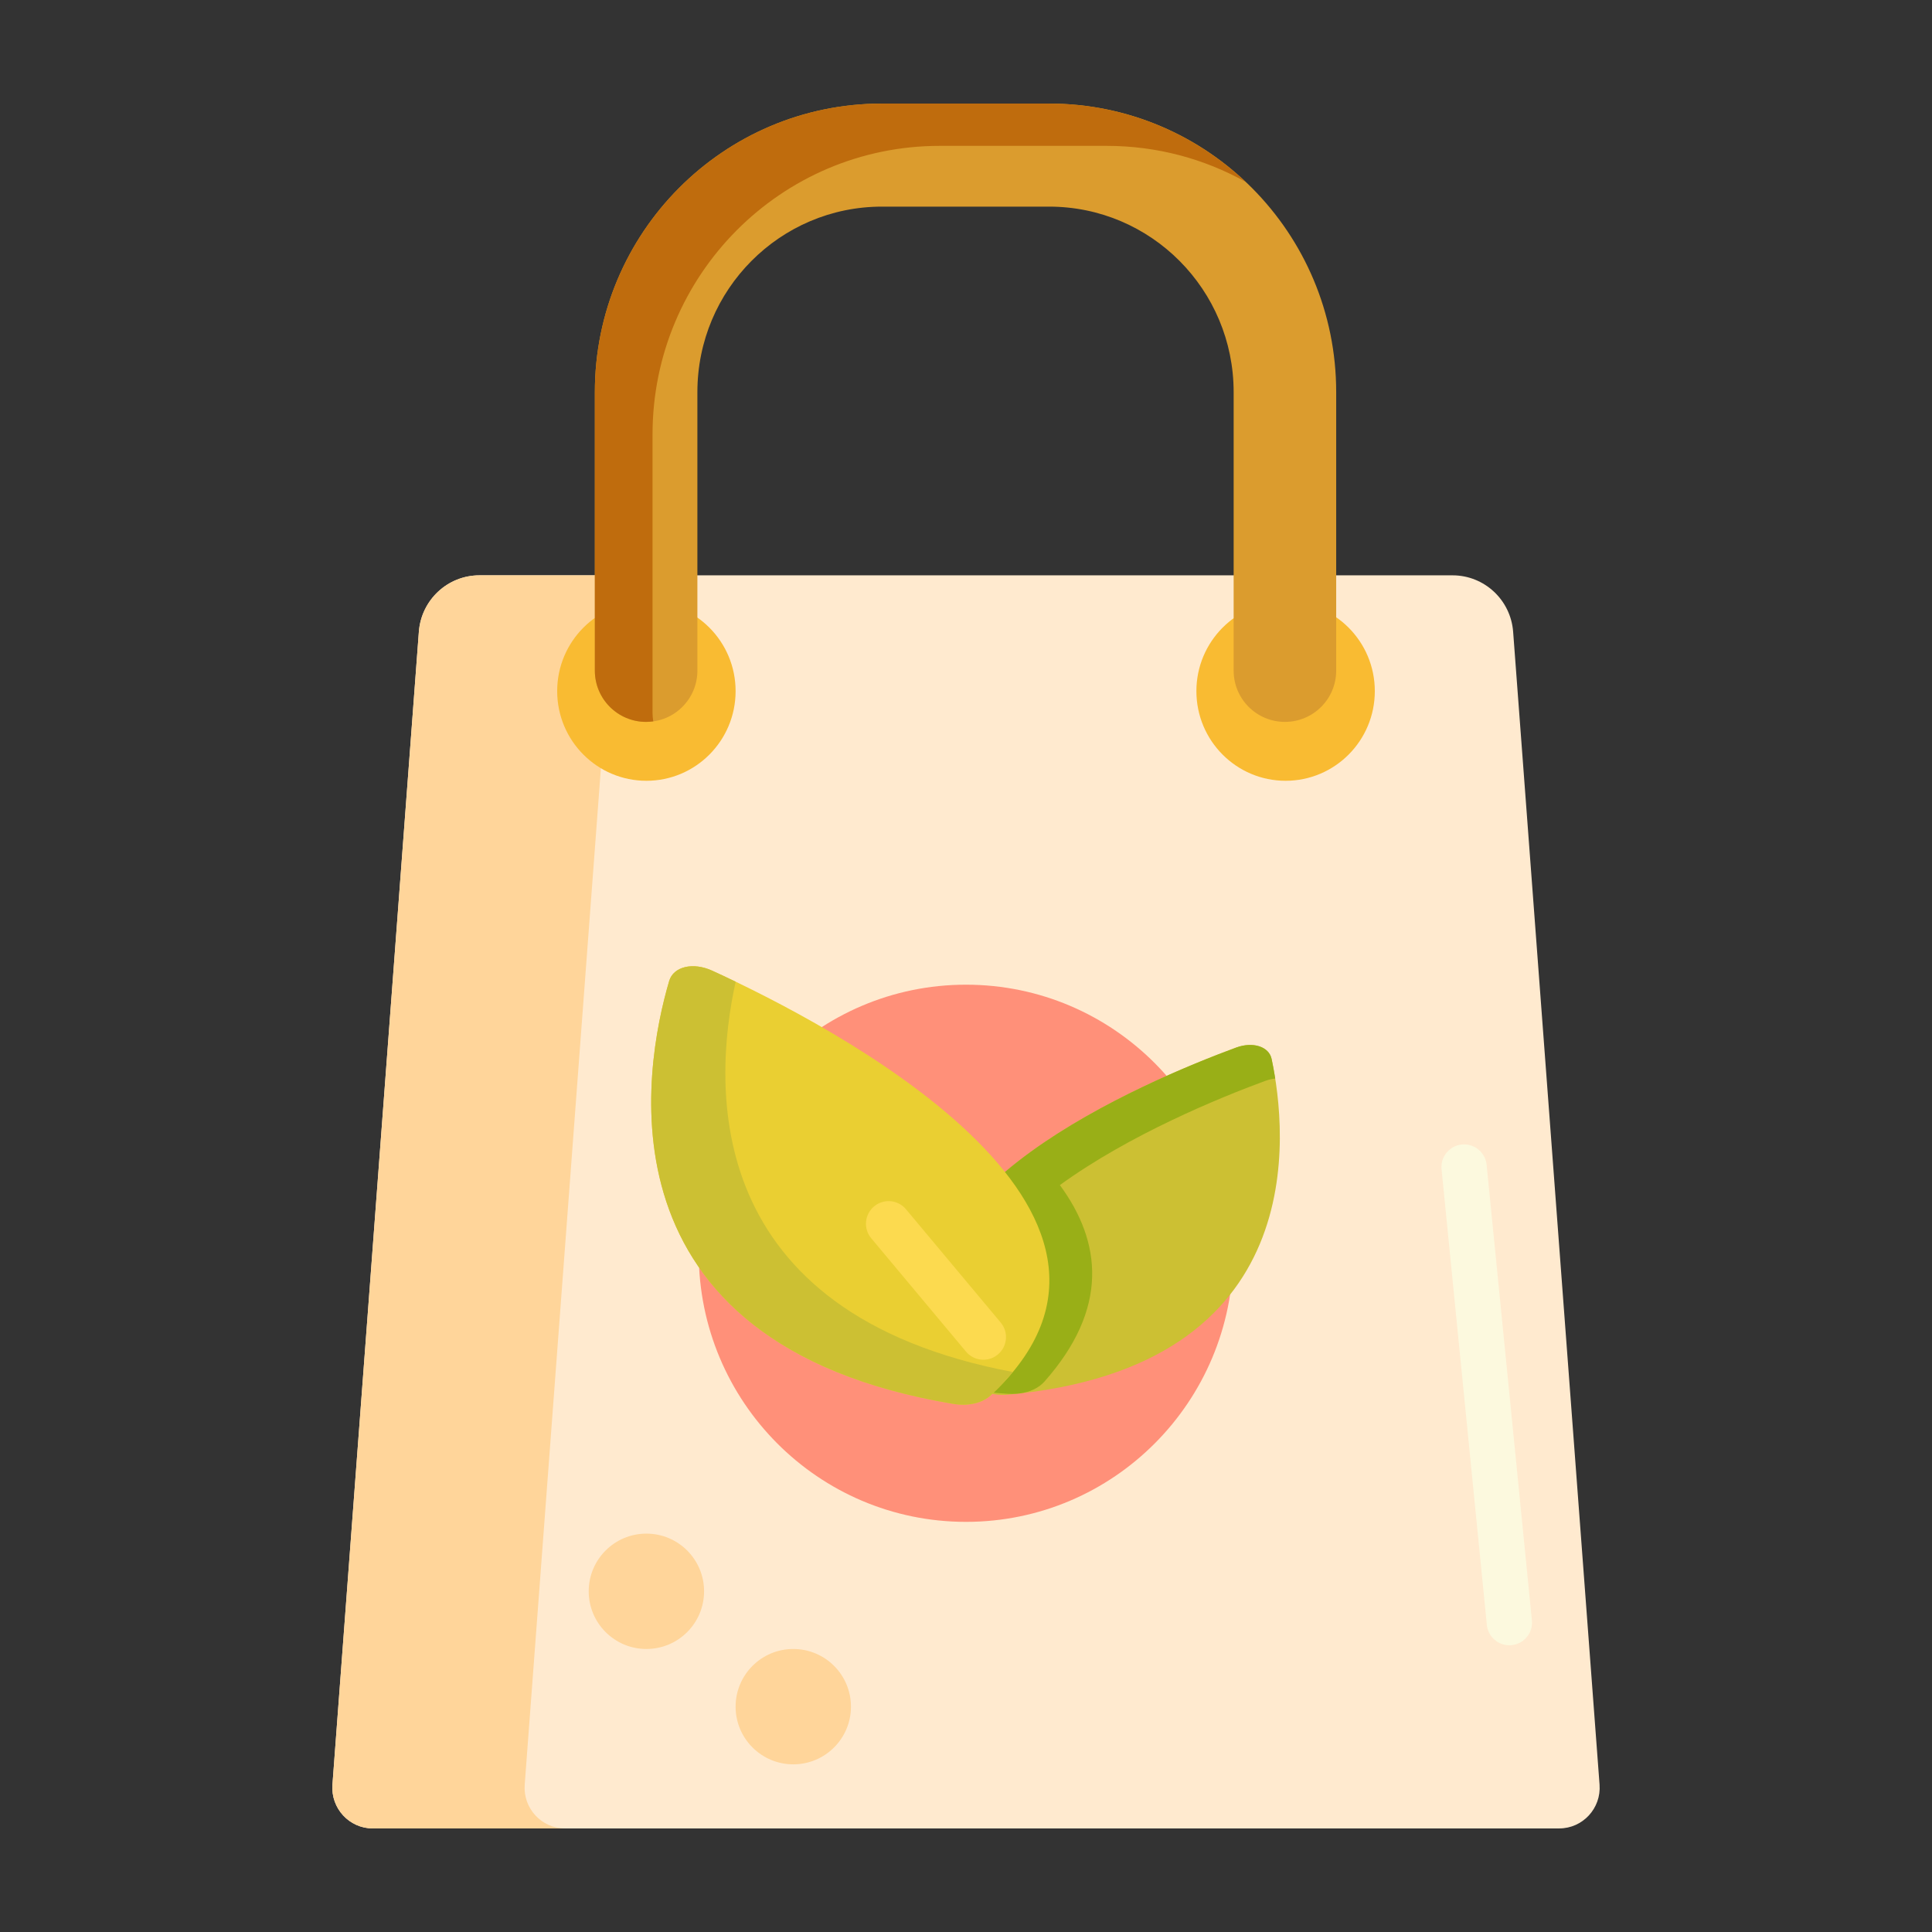 <?xml version="1.0" encoding="utf-8"?>
<!-- Generator: Adobe Illustrator 22.1.0, SVG Export Plug-In . SVG Version: 6.00 Build 0)  -->
<svg version="1.1" id="Layer_1" xmlns="http://www.w3.org/2000/svg" xmlns:xlink="http://www.w3.org/1999/xlink" x="0px" y="0px"
	 viewBox="0 0 512 512" style="enable-background:new 0 0 512 512;" xml:space="preserve">
<rect x="0" y="0" width="512" height="512" fill="#333333" stroke="none"/>
<style type="text/css">
	.st0{fill:#FCE575;}
	.st1{fill:#FFD551;}
	.st2{fill:#FFA730;}
	.st3{fill:#E58D23;}
	.st4{fill:#FF624B;}
	.st5{fill:#FFF4C1;}
	.st6{fill:#FCDA4F;}
	.st7{fill:#FF4B34;}
	.st8{fill:#CCC033;}
	.st9{fill:#99AF17;}
	.st10{fill:#FF9079;}
	.st11{fill:#EACF32;}
	.st12{fill:#F9BB32;}
	.st13{fill:#FFEA63;}
	.st14{fill:#FFEACF;}
	.st15{fill:#FFD59A;}
	.st16{fill:#FFC34C;}
	.st17{fill:#A56021;}
	.st18{fill:#FFDF74;}
	.st19{fill:#BF6C0D;}
	.st20{fill:#FFB74B;}
	.st21{fill:#8C4C17;}
	.st22{fill:#FCF9DE;}
	.st23{fill:#DB9C2E;}
	.st24{fill:#FFF9DC;}
	.st25{fill:none;}
</style>
<g>
	<g>
		<path class="st14" d="M98.8,484.553h314.4c6.244,0,11.17-5.337,10.7-11.595l-22.903-305.526
			c-0.633-8.439-7.63-14.962-16.051-14.962H127.054c-8.421,0-15.418,6.523-16.051,14.962L88.1,472.958
			C87.631,479.216,92.556,484.553,98.8,484.553z"/>
	</g>
	<g>
		<path class="st15" d="M139.053,472.958l22.903-305.526c0.633-8.439,7.63-14.962,16.051-14.962h-50.953
			c-8.421,0-15.418,6.523-16.051,14.962L88.1,472.958c-0.469,6.258,4.456,11.595,10.7,11.595h50.953
			C143.509,484.553,138.584,479.216,139.053,472.958z"/>
	</g>
	<g>
		<ellipse class="st12" cx="171.301" cy="183.155" rx="23.641" ry="23.76"/>
	</g>
	<g>
		<ellipse class="st12" cx="340.699" cy="183.155" rx="23.641" ry="23.76"/>
	</g>
	<g>
		<ellipse class="st10" cx="256" cy="332.131" rx="70.823" ry="71.178"/>
	</g>
	<g>
		<path class="st23" d="M171.232,191.308c7.502,0,13.584-6.082,13.584-13.584v-73.808c0-27.149,21.899-49.158,48.913-49.158h44.288
			c27.014,0,48.913,22.009,48.913,49.158v73.808c0,7.502,6.082,13.584,13.584,13.584h0.006c7.502,0,13.584-6.082,13.584-13.584
			v-73.808c0-42.232-34.065-76.468-76.087-76.468h-44.287c-42.022,0-76.087,34.236-76.087,76.468v73.808
			c0,7.502,6.082,13.584,13.584,13.584H171.232z"/>
	</g>
	<g>
		<path class="st8" d="M266.904,369.621c80.968-7.3,74.225-69.544,70.084-88.993c-0.699-3.284-4.954-4.649-9.382-3.017
			c-26.757,9.864-109.866,45.107-68.998,89.444C260.396,368.995,263.442,369.933,266.904,369.621z"/>
	</g>
	<g>
		<path class="st9" d="M337.948,285.825c-0.308-1.954-0.641-3.702-0.959-5.196c-0.699-3.284-4.954-4.649-9.382-3.017
			c-12.155,4.481-35.939,14.2-54.447,27.629l0,0c0,0,0,0,0,0c-0.335,0.243-0.669,0.488-1,0.733c-0.045,0.033-0.089,0.067-0.134,0.1
			c-0.289,0.215-0.576,0.43-0.862,0.646c-0.062,0.047-0.123,0.094-0.185,0.14c-0.267,0.203-0.532,0.406-0.797,0.611
			c-0.074,0.057-0.147,0.114-0.221,0.172c-0.253,0.196-0.504,0.393-0.754,0.591c-0.076,0.061-0.153,0.121-0.229,0.182
			c-0.249,0.198-0.497,0.398-0.744,0.597c-0.073,0.059-0.146,0.118-0.219,0.177c-0.252,0.205-0.502,0.411-0.751,0.617
			c-0.064,0.054-0.129,0.107-0.193,0.16c-0.262,0.219-0.522,0.439-0.781,0.659c-0.049,0.042-0.099,0.084-0.148,0.126
			c-0.298,0.255-0.594,0.511-0.888,0.768c-0.007,0.006-0.014,0.012-0.02,0.018c-0.924,0.81-1.823,1.631-2.694,2.462
			c-0.036,0.034-0.07,0.068-0.106,0.102c-0.246,0.236-0.491,0.472-0.733,0.709c-0.062,0.061-0.124,0.123-0.186,0.184
			c-0.214,0.212-0.427,0.424-0.638,0.637c-0.073,0.074-0.146,0.149-0.219,0.223c-0.196,0.2-0.392,0.401-0.585,0.603
			c-0.079,0.083-0.158,0.165-0.236,0.248c-0.186,0.196-0.37,0.392-0.553,0.589c-0.08,0.086-0.16,0.173-0.239,0.259
			c-0.18,0.196-0.358,0.393-0.535,0.591c-0.076,0.085-0.153,0.17-0.229,0.256c-0.179,0.202-0.356,0.405-0.531,0.608
			c-0.071,0.082-0.142,0.164-0.212,0.246c-0.182,0.213-0.362,0.427-0.54,0.642c-0.059,0.071-0.12,0.142-0.179,0.214
			c-0.205,0.248-0.406,0.497-0.605,0.747c-0.029,0.037-0.059,0.073-0.089,0.11c-0.468,0.59-0.92,1.184-1.355,1.783
			c-0.006,0.009-0.013,0.018-0.019,0.027c-0.205,0.282-0.405,0.564-0.603,0.848c-0.048,0.069-0.094,0.138-0.142,0.208
			c-0.154,0.224-0.308,0.449-0.457,0.675c-0.06,0.09-0.118,0.181-0.177,0.271c-0.135,0.206-0.268,0.412-0.399,0.619
			c-0.063,0.1-0.125,0.201-0.188,0.302c-0.123,0.198-0.244,0.396-0.363,0.594c-0.064,0.107-0.127,0.215-0.19,0.322
			c-0.114,0.194-0.226,0.388-0.336,0.583c-0.062,0.11-0.124,0.22-0.185,0.331c-0.108,0.194-0.213,0.389-0.317,0.584
			c-0.059,0.11-0.117,0.22-0.175,0.33c-0.104,0.2-0.205,0.4-0.305,0.6c-0.053,0.106-0.106,0.211-0.158,0.317
			c-0.102,0.21-0.201,0.421-0.299,0.632c-0.045,0.097-0.092,0.194-0.136,0.292c-0.107,0.236-0.209,0.472-0.311,0.709
			c-0.031,0.073-0.064,0.144-0.094,0.217c-0.263,0.626-0.506,1.256-0.728,1.89c-0.021,0.06-0.04,0.12-0.061,0.18
			c-0.087,0.253-0.172,0.506-0.253,0.76c-0.031,0.099-0.06,0.199-0.091,0.298c-0.066,0.216-0.131,0.432-0.193,0.649
			c-0.032,0.115-0.062,0.23-0.093,0.345c-0.054,0.202-0.108,0.404-0.158,0.607c-0.031,0.124-0.059,0.249-0.089,0.373
			c-0.046,0.195-0.09,0.39-0.131,0.586c-0.027,0.128-0.053,0.257-0.079,0.386c-0.038,0.193-0.075,0.386-0.109,0.58
			c-0.023,0.131-0.046,0.262-0.067,0.393c-0.031,0.194-0.06,0.388-0.088,0.582c-0.019,0.131-0.037,0.262-0.054,0.393
			c-0.025,0.197-0.047,0.395-0.068,0.593c-0.013,0.128-0.028,0.256-0.039,0.384c-0.019,0.207-0.034,0.415-0.048,0.624
			c-0.008,0.119-0.018,0.238-0.025,0.358c-0.013,0.231-0.02,0.463-0.027,0.694c-0.003,0.097-0.008,0.193-0.01,0.29
			c-0.013,0.661-0.001,1.325,0.035,1.993c0.005,0.093,0.014,0.186,0.02,0.279c0.015,0.239,0.032,0.479,0.054,0.719
			c0.011,0.123,0.026,0.247,0.039,0.37c0.022,0.211,0.045,0.423,0.072,0.635c0.017,0.135,0.038,0.27,0.057,0.405
			c0.029,0.201,0.058,0.403,0.092,0.604c0.023,0.141,0.049,0.282,0.075,0.424c0.036,0.197,0.073,0.395,0.113,0.592
			c0.029,0.144,0.06,0.289,0.092,0.433c0.043,0.196,0.088,0.393,0.136,0.589c0.035,0.145,0.071,0.291,0.108,0.436
			c0.051,0.198,0.105,0.396,0.161,0.594c0.04,0.144,0.081,0.289,0.124,0.434c0.06,0.201,0.123,0.403,0.187,0.604
			c0.045,0.143,0.09,0.285,0.138,0.428c0.07,0.209,0.145,0.419,0.22,0.629c0.048,0.135,0.095,0.27,0.145,0.405
			c0.087,0.233,0.18,0.466,0.273,0.7c0.045,0.112,0.087,0.225,0.134,0.337c0.139,0.337,0.284,0.674,0.436,1.012
			c0.005,0.01,0.009,0.02,0.013,0.03c0.157,0.348,0.323,0.697,0.495,1.047c0.055,0.112,0.115,0.225,0.171,0.337
			c0.12,0.237,0.24,0.475,0.366,0.713c0.073,0.136,0.15,0.273,0.224,0.41c0.118,0.215,0.236,0.431,0.359,0.646
			c0.084,0.146,0.171,0.293,0.257,0.439c0.121,0.206,0.243,0.412,0.37,0.619c0.093,0.152,0.19,0.305,0.286,0.458
			c0.127,0.203,0.257,0.405,0.389,0.608c0.101,0.154,0.204,0.309,0.307,0.464c0.136,0.203,0.274,0.405,0.415,0.608
			c0.107,0.155,0.216,0.31,0.326,0.465c0.146,0.205,0.295,0.41,0.446,0.615c0.113,0.153,0.226,0.307,0.342,0.461
			c0.157,0.209,0.319,0.417,0.481,0.626c0.117,0.151,0.234,0.302,0.354,0.453c0.173,0.217,0.352,0.435,0.53,0.653
			c0.117,0.142,0.231,0.285,0.35,0.427c0.202,0.242,0.412,0.484,0.621,0.726c0.103,0.119,0.203,0.238,0.308,0.358
			c0.318,0.362,0.644,0.724,0.978,1.087c0.158,0.172,0.33,0.332,0.509,0.487c0.08,0.07,0.165,0.136,0.25,0.202
			c0.093,0.073,0.188,0.144,0.285,0.214c0.116,0.083,0.233,0.164,0.355,0.241c0.054,0.034,0.11,0.064,0.165,0.097
			c0.377,0.225,0.772,0.432,1.197,0.604c1.837,0.186,3.709,0.348,5.626,0.482c0.858,0.06,1.686,0.041,2.489-0.025
			c0.262-0.028,0.531-0.052,0.791-0.081c2.722-0.366,5.031-1.45,6.536-3.152c17.146-19.387,15.148-36.973,4.077-52.058
			c18.504-13.421,42.271-23.136,54.422-27.615C336.207,286.12,337.094,285.919,337.948,285.825z"/>
	</g>
	<g>
		<path class="st11" d="M252.516,372.023c-95.508-16.006-81.86-89.324-75.18-112.049c1.128-3.838,6.305-5.073,11.417-2.733
			c30.887,14.14,126.406,63.528,73.849,112.487C260.303,371.869,256.6,372.708,252.516,372.023z"/>
	</g>
	<g>
		<path class="st8" d="M194.955,260.155c-2.268-1.092-4.352-2.067-6.202-2.914c-5.112-2.34-10.289-1.105-11.417,2.733
			c-6.679,22.725-20.328,96.043,75.18,112.049c4.084,0.684,7.787-0.154,10.085-2.295c2.194-2.044,4.124-4.088,5.818-6.131
			C186.002,348.016,188.78,288.199,194.955,260.155z"/>
	</g>
	<g>
		<path class="st6" d="M260.605,360.345c-1.716,0-3.419-0.732-4.606-2.152l-25.11-30.035c-2.125-2.542-1.788-6.326,0.754-8.452
			c2.543-2.125,6.327-1.788,8.452,0.755l25.11,30.035c2.125,2.542,1.788,6.326-0.754,8.452
			C263.328,359.887,261.963,360.345,260.605,360.345z"/>
	</g>
	<g>
		<circle class="st15" cx="171.301" cy="421.711" r="15.286"/>
	</g>
	<g>
		<circle class="st15" cx="210.228" cy="452.283" r="15.286"/>
	</g>
	<g>
		<g>
			<path class="st19" d="M172.928,188.933v-73.808c0-42.232,34.065-76.468,76.087-76.468h44.287c13.344,0,25.88,3.462,36.783,9.527
				c-13.612-12.851-31.919-20.737-52.069-20.737h-44.287c-42.022,0-76.087,34.236-76.087,76.468v73.808
				c0,7.502,6.082,13.584,13.584,13.584h0.005c0.645,0,1.274-0.06,1.894-0.147C173.006,190.434,172.928,189.694,172.928,188.933z"/>
		</g>
	</g>
	<g>
		<path class="st22" d="M399.993,436.012c-3.046,0-5.656-2.311-5.963-5.407l-12-120.737c-0.328-3.297,2.08-6.236,5.377-6.564
			c3.295-0.326,6.236,2.079,6.564,5.377l12,120.737c0.328,3.297-2.08,6.236-5.377,6.564
			C400.392,436.003,400.191,436.012,399.993,436.012z"/>
	</g>
</g>
</svg>
